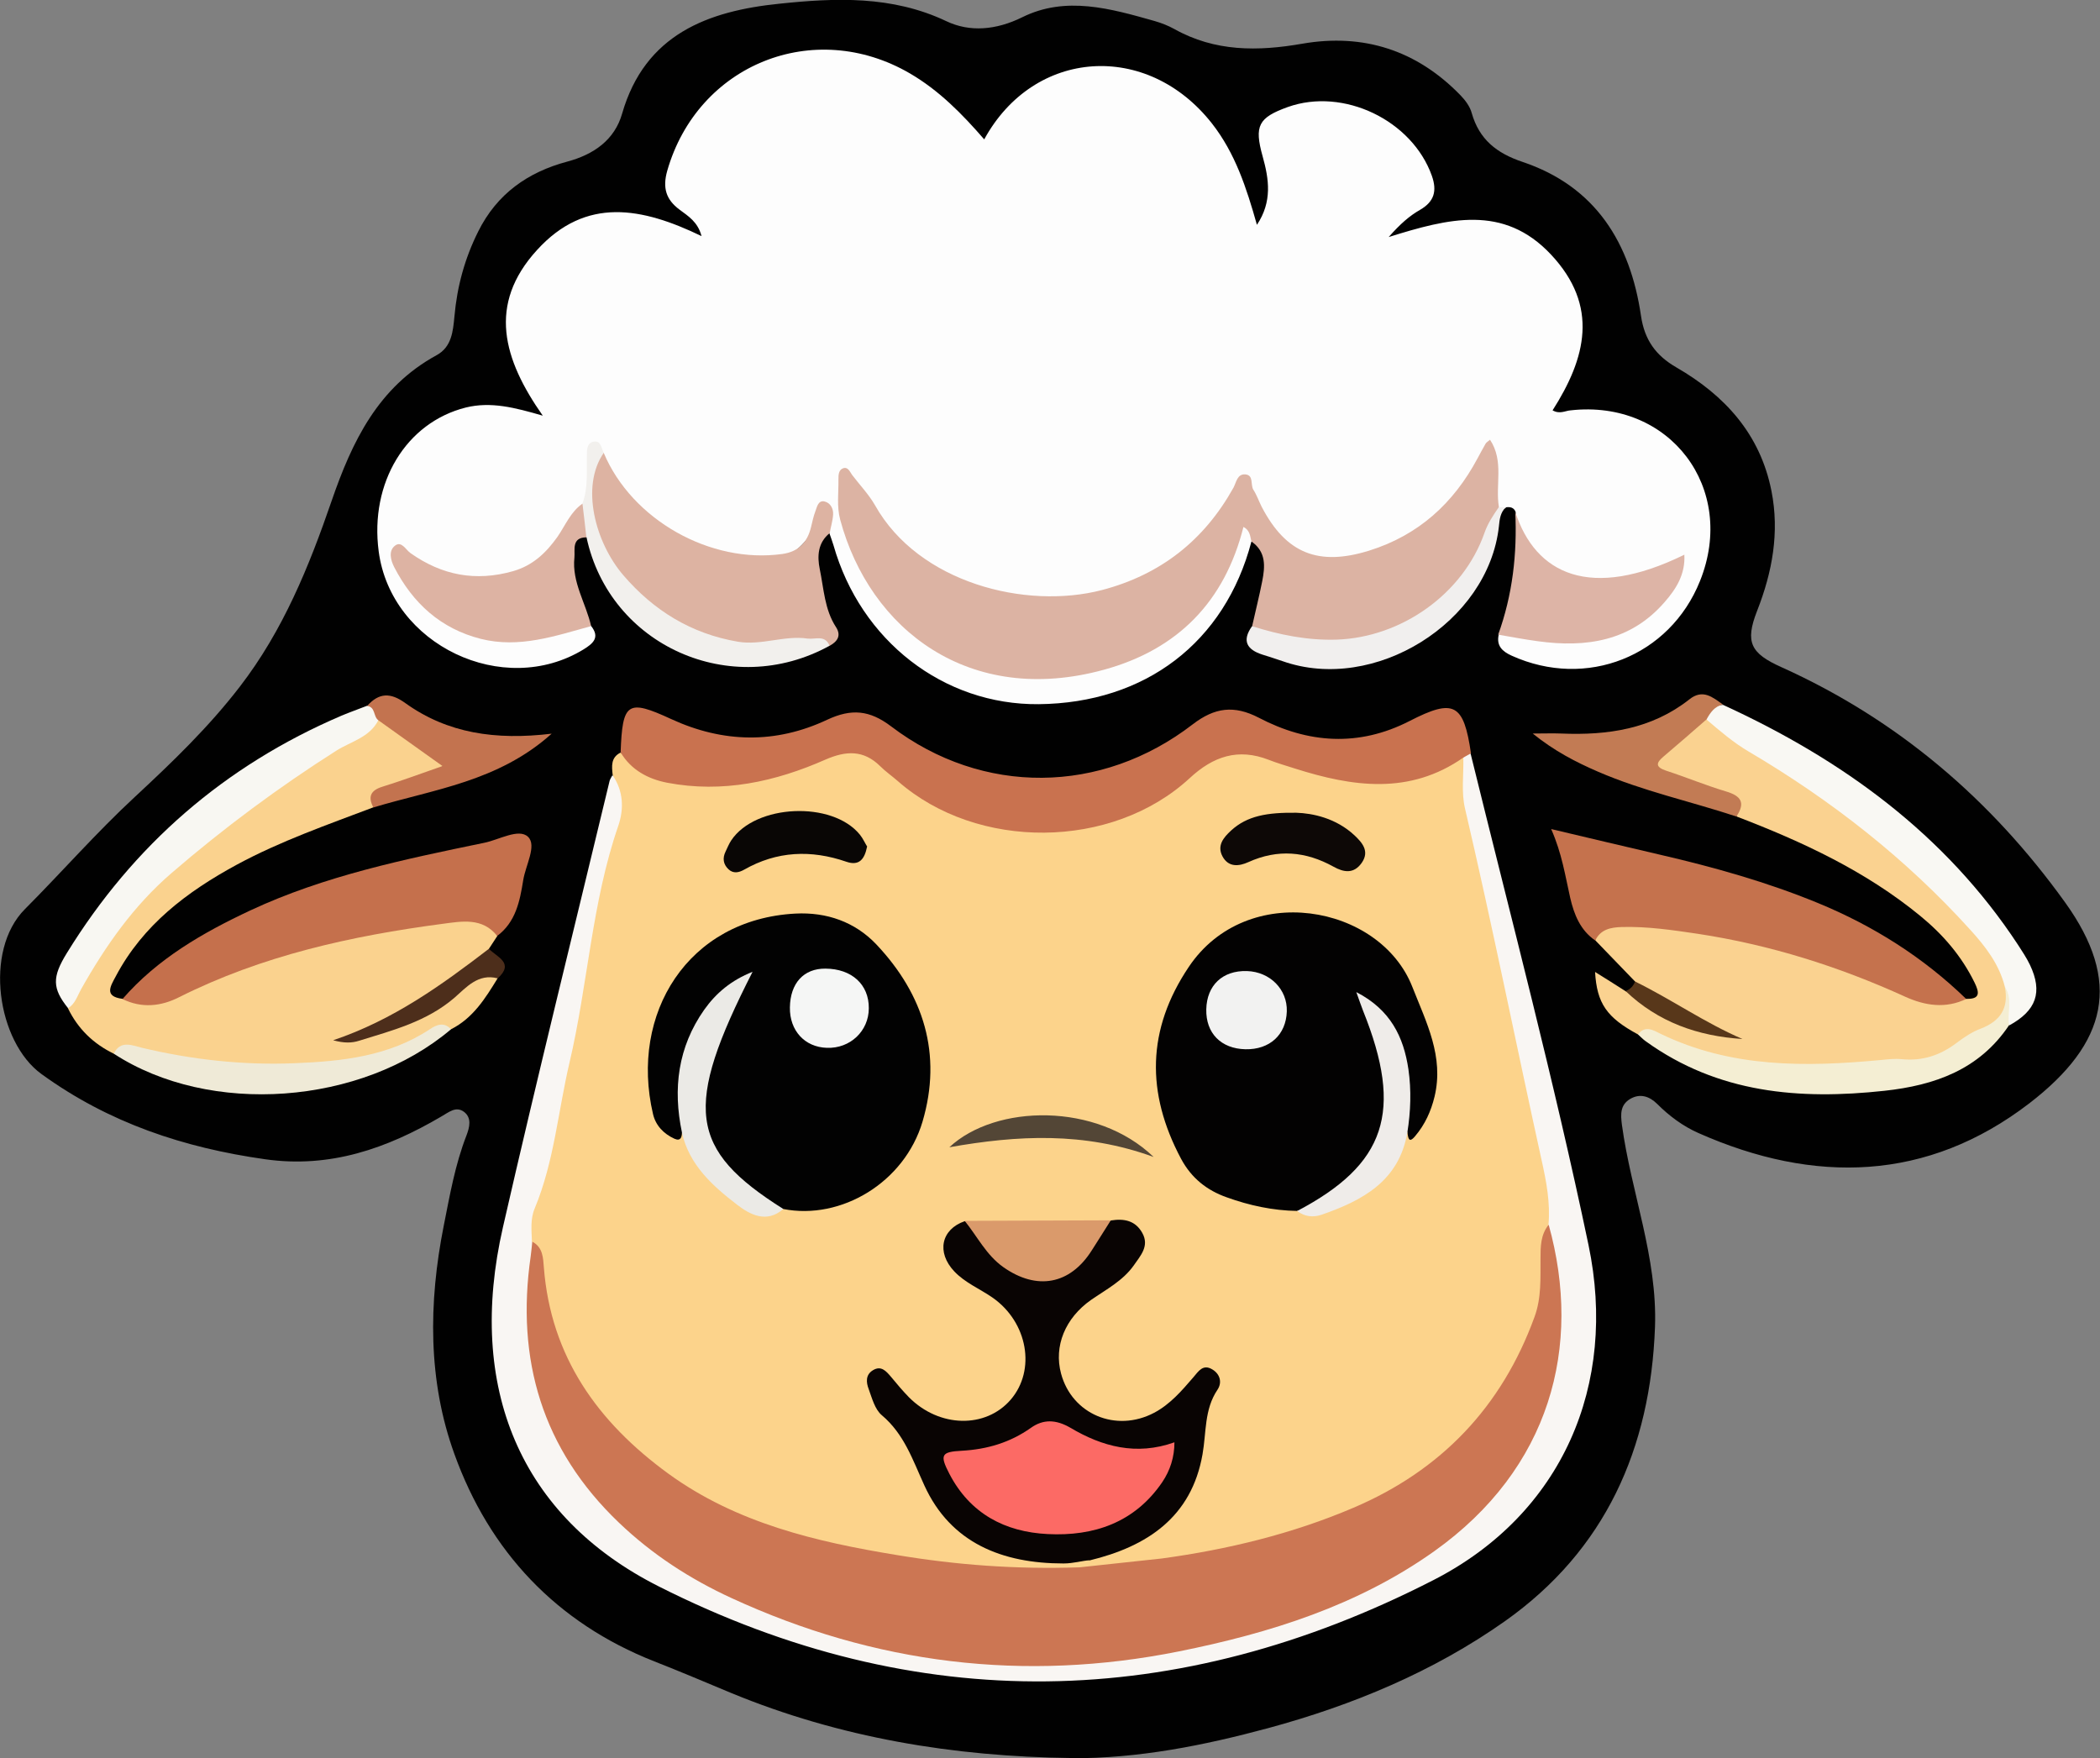 <svg width="43" height="36" viewBox="0 0 43 36" fill="none" xmlns="http://www.w3.org/2000/svg">
<rect x="0" y="0" width="43" height="36" fill="#808080" stroke="none"/>
<g clip-path="url(#clip0_883_38228)">
<path d="M21.93 36C19.531 35.971 17.197 35.587 14.969 34.667C14.449 34.45 13.928 34.229 13.4 34.022C11.387 33.229 10.022 31.766 9.305 29.777C8.759 28.274 8.773 26.677 9.086 25.101C9.21 24.478 9.319 23.848 9.552 23.25C9.614 23.087 9.665 22.892 9.501 22.768C9.334 22.645 9.192 22.776 9.032 22.866C7.921 23.518 6.76 23.927 5.431 23.739C3.768 23.504 2.232 22.997 0.848 21.993C-0.055 21.338 -0.339 19.469 0.51 18.617C1.267 17.857 1.973 17.049 2.759 16.321C3.524 15.611 4.274 14.89 4.914 14.057C5.795 12.913 6.327 11.605 6.789 10.261C7.208 9.044 7.739 7.929 8.941 7.273C9.247 7.106 9.276 6.788 9.305 6.48C9.359 5.868 9.516 5.292 9.793 4.738C10.178 3.966 10.812 3.524 11.613 3.31C12.166 3.162 12.585 2.861 12.738 2.329C13.207 0.695 14.507 0.224 15.959 0.076C17.102 -0.044 18.267 -0.094 19.378 0.434C19.858 0.663 20.397 0.616 20.928 0.355C21.824 -0.091 22.745 0.177 23.644 0.431C23.782 0.471 23.921 0.525 24.045 0.594C24.878 1.061 25.756 1.054 26.666 0.895C27.922 0.677 29.014 1.032 29.906 1.952C30.004 2.054 30.099 2.18 30.135 2.314C30.288 2.854 30.645 3.137 31.172 3.314C32.676 3.818 33.382 4.977 33.601 6.465C33.673 6.965 33.91 7.284 34.325 7.523C35.322 8.099 36.043 8.892 36.273 10.055C36.44 10.902 36.291 11.714 35.978 12.511C35.727 13.152 35.847 13.38 36.477 13.662C38.857 14.735 40.772 16.372 42.286 18.48C43.451 20.102 43.16 21.356 41.551 22.595C39.465 24.195 37.15 24.253 34.78 23.203C34.46 23.062 34.179 22.852 33.932 22.605C33.775 22.45 33.582 22.384 33.379 22.504C33.175 22.627 33.182 22.815 33.211 23.036C33.4 24.42 33.939 25.746 33.888 27.173C33.797 29.661 32.873 31.744 30.812 33.2C29.349 34.232 27.696 34.92 25.967 35.388C24.649 35.743 23.313 36.011 21.933 36.004L21.93 36Z" fill="#010101"/>
<path d="M25.624 11.091C25.082 13.155 23.451 14.398 21.267 14.42C19.323 14.438 17.623 13.123 17.066 11.163C17.04 11.08 17.011 11 16.982 10.917C16.855 10.819 16.971 10.638 16.855 10.529C16.341 11.475 15.908 11.667 14.802 11.388C13.648 11.095 12.789 10.424 12.261 9.349C12.137 9.392 12.133 9.392 12.133 9.454C12.122 9.754 12.162 10.066 11.988 10.338C11.857 10.529 11.729 10.721 11.598 10.913C10.899 11.942 9.701 12.207 8.62 11.584C8.489 11.507 8.38 11.37 8.202 11.381C8.114 11.504 8.187 11.616 8.245 11.703C8.817 12.554 9.632 13.199 10.837 13C11.139 12.949 11.438 12.898 11.733 12.811C11.853 12.775 11.984 12.713 12.104 12.819C12.29 13.054 12.144 13.177 11.951 13.297C10.306 14.304 8.005 13.206 7.754 11.29C7.568 9.885 8.314 8.653 9.538 8.345C10.051 8.219 10.539 8.345 11.114 8.512C10.302 7.356 9.978 6.237 10.994 5.122C11.998 4.017 13.152 4.249 14.365 4.835C14.288 4.542 14.092 4.426 13.913 4.292C13.637 4.086 13.564 3.847 13.662 3.499C14.285 1.318 16.666 0.359 18.631 1.503C19.228 1.851 19.701 2.333 20.153 2.854C21.172 0.989 23.491 0.84 24.816 2.528C25.29 3.133 25.523 3.843 25.737 4.604C26.054 4.129 25.985 3.669 25.854 3.202C25.679 2.575 25.766 2.409 26.371 2.191C27.51 1.786 28.915 2.463 29.319 3.6C29.429 3.912 29.367 4.129 29.079 4.296C28.864 4.419 28.679 4.578 28.435 4.854C29.662 4.47 30.786 4.18 31.755 5.209C32.752 6.27 32.472 7.335 31.791 8.403C31.94 8.487 32.05 8.411 32.159 8.403C34.19 8.175 35.574 9.997 34.809 11.899C34.19 13.442 32.483 14.119 30.954 13.427C30.761 13.34 30.637 13.224 30.688 12.996C30.892 12.826 31.107 12.942 31.311 12.982C31.89 13.09 32.465 13.105 33.025 12.913C33.655 12.695 34.103 12.283 34.372 11.587C33.899 11.707 33.52 11.891 33.109 11.946C32.494 12.029 31.966 11.841 31.493 11.467C31.18 11.221 31.067 10.866 31.034 10.482C30.998 10.392 30.925 10.377 30.841 10.388C30.783 10.439 30.725 10.446 30.659 10.403C30.462 10.069 30.652 9.685 30.495 9.294C30.313 9.465 30.226 9.675 30.102 9.856C29.52 10.71 28.733 11.261 27.718 11.471C26.957 11.627 26.356 11.373 25.916 10.729C25.752 10.49 25.639 10.225 25.468 9.881C24.867 10.91 24.125 11.681 23.032 12.062C21.926 12.445 20.848 12.384 19.753 12.004C18.639 11.62 18.023 10.707 17.335 9.74C17.215 10.388 17.335 10.888 17.568 11.359C18.023 12.283 18.686 13.029 19.632 13.46C21.34 14.235 24.376 13.699 25.209 11.236C25.238 11.152 25.26 11.069 25.297 10.989C25.344 10.892 25.373 10.721 25.504 10.754C25.665 10.79 25.723 10.931 25.628 11.095L25.624 11.091Z" fill="#FDFDFD"/>
<path d="M12.545 15.868C12.526 15.691 12.505 15.513 12.705 15.412C13.167 15.676 13.6 16.006 14.172 15.999C15.02 15.992 15.868 15.915 16.629 15.542C17.292 15.216 17.809 15.307 18.329 15.785C19.913 17.241 22.621 17.397 24.358 15.785C24.845 15.332 25.402 15.231 26.047 15.452C26.757 15.698 27.474 15.934 28.245 15.923C28.708 15.915 29.134 15.839 29.538 15.615C29.68 15.535 29.833 15.405 30.015 15.539C30.153 16.183 30.16 16.846 30.328 17.495C30.899 19.686 31.256 21.924 31.784 24.127C31.857 24.424 31.864 24.724 31.809 25.029C31.744 25.25 31.646 25.467 31.667 25.702C31.784 26.981 31.172 27.999 30.452 28.959C29.418 30.335 27.936 31.016 26.334 31.483C25.271 31.795 24.19 32.012 23.091 32.117C22.821 32.142 22.177 32.349 21.951 32.066C22.039 31.882 22.567 31.777 22.723 31.719C23.884 31.277 24.565 30.491 24.55 29.201C24.55 28.944 24.667 28.727 24.765 28.502C24.798 28.423 24.838 28.328 24.762 28.26C24.66 28.165 24.572 28.252 24.496 28.317C24.339 28.448 24.205 28.604 24.059 28.741C23.378 29.372 22.45 29.343 21.904 28.676C21.365 28.017 21.518 27.082 22.253 26.543C22.497 26.362 22.778 26.228 22.989 26.003C23.156 25.826 23.353 25.63 23.262 25.358C23.16 25.058 22.872 25.116 22.628 25.108C21.722 25.13 20.819 25.127 19.916 25.112C19.45 25.213 19.334 25.496 19.603 25.88C19.749 26.09 19.964 26.209 20.178 26.336C20.568 26.564 20.856 26.876 21.008 27.307C21.22 27.905 21.103 28.415 20.637 28.85C20.255 29.205 19.596 29.299 19.086 29.064C18.766 28.915 18.497 28.701 18.282 28.415C18.209 28.317 18.111 28.176 17.969 28.281C17.863 28.361 17.94 28.499 17.98 28.604C18.034 28.738 18.096 28.883 18.202 28.973C18.62 29.335 18.795 29.817 19.021 30.306C19.556 31.476 20.575 31.918 21.824 31.914C21.944 31.936 22.13 31.918 22.115 32.084C22.101 32.237 21.915 32.218 21.791 32.229C21.078 32.291 20.371 32.197 19.665 32.132C18.045 31.98 16.447 31.69 14.944 31.03C13.014 30.186 11.711 28.785 11.103 26.756C10.972 26.318 11.103 25.822 10.815 25.416C10.739 25.17 10.772 24.931 10.848 24.692C11.445 22.75 11.736 20.747 12.071 18.755C12.133 18.382 12.191 18.013 12.326 17.661C12.545 17.085 12.654 16.495 12.552 15.879L12.545 15.868Z" fill="#FCD38B"/>
<path d="M31.707 25.079C31.747 24.63 31.664 24.196 31.566 23.757C31.038 21.356 30.557 18.947 29.997 16.553C29.92 16.223 29.971 15.861 29.964 15.517C29.964 15.405 30.011 15.368 30.113 15.434C30.936 18.784 31.82 22.12 32.527 25.496C33.124 28.35 31.995 31.002 29.352 32.356C24.11 35.044 18.78 35.156 13.491 32.487C10.652 31.056 9.545 28.415 10.299 25.127C10.997 22.073 11.751 19.034 12.483 15.988C12.494 15.948 12.523 15.912 12.541 15.872C12.767 16.194 12.778 16.567 12.661 16.908C12.115 18.487 12.039 20.157 11.66 21.765C11.427 22.758 11.347 23.786 10.95 24.742C10.855 24.967 10.885 25.195 10.892 25.427C10.983 25.59 10.965 25.76 10.947 25.934C10.641 28.781 11.816 30.835 14.365 32.269C16.68 33.57 19.214 34.131 21.864 33.979C24.459 33.827 26.953 33.236 29.145 31.759C31.278 30.321 32.152 28.314 31.737 25.768C31.7 25.539 31.66 25.315 31.704 25.083L31.707 25.079Z" fill="#F9F6F3"/>
<path d="M25.624 11.091C25.599 10.982 25.595 10.859 25.461 10.79C25.078 12.315 24.121 13.297 22.61 13.713C19.851 14.474 17.809 12.891 17.204 10.642C17.131 10.37 17.172 10.095 17.168 9.819C17.168 9.733 17.168 9.628 17.259 9.591C17.364 9.551 17.401 9.66 17.448 9.725C17.605 9.932 17.79 10.124 17.918 10.348C18.81 11.935 21.001 12.489 22.563 12.083C23.764 11.768 24.656 11.066 25.257 9.986C25.315 9.877 25.333 9.704 25.497 9.714C25.679 9.729 25.599 9.928 25.665 10.03C25.734 10.138 25.777 10.265 25.836 10.381C26.334 11.334 26.997 11.598 28.034 11.276C29.046 10.96 29.764 10.305 30.255 9.385C30.31 9.283 30.364 9.182 30.422 9.081C30.437 9.059 30.462 9.044 30.51 9.005C30.801 9.443 30.615 9.932 30.692 10.384C30.364 11.772 29.512 12.71 28.147 13.083C27.31 13.311 26.425 13.366 25.639 12.822C25.708 12.514 25.785 12.207 25.846 11.899C25.905 11.598 25.927 11.301 25.628 11.091H25.624Z" fill="#DCB3A3"/>
<path d="M10.182 19.168C10.127 19.255 10.069 19.338 10.014 19.425C9.967 19.588 9.843 19.686 9.716 19.784C8.871 20.432 7.99 21.019 7.022 21.294C7.357 21.218 7.743 21.059 8.14 20.932C8.562 20.798 8.937 20.588 9.272 20.305C9.461 20.146 9.672 20.012 9.905 19.936C10.004 19.903 10.167 19.791 10.189 20.034C9.938 20.443 9.687 20.849 9.235 21.077C9.104 21.091 8.981 21.124 8.868 21.197C8.012 21.718 7.059 21.863 6.079 21.896C5.06 21.932 4.055 21.845 3.058 21.62C2.818 21.566 2.577 21.515 2.33 21.577C1.911 21.374 1.594 21.066 1.391 20.646C1.725 19.751 2.268 18.983 2.927 18.31C4.073 17.133 5.417 16.194 6.796 15.311C7.113 15.108 7.444 14.927 7.75 14.706C8.231 14.854 8.566 15.231 8.966 15.499C9.166 15.633 9.043 15.778 8.882 15.854C8.624 15.981 8.344 16.053 8.067 16.14C7.859 16.205 7.703 16.31 7.648 16.531C6.702 16.89 5.744 17.223 4.852 17.705C3.83 18.259 2.927 18.94 2.37 19.994C2.264 20.193 2.122 20.407 2.512 20.454C3.218 20.49 3.833 20.215 4.463 19.936C5.977 19.266 7.59 18.958 9.228 18.791C9.581 18.755 10.011 18.668 10.182 19.165V19.168Z" fill="#FAD28E"/>
<path d="M33.539 21.182C32.901 20.838 32.698 20.548 32.661 19.903C32.883 20.041 33.084 20.168 33.287 20.298C33.378 20.342 33.484 20.331 33.568 20.4C34.092 20.834 34.714 21.048 35.242 21.16C34.722 20.856 34.012 20.631 33.48 20.099L32.665 19.255C32.683 18.878 32.974 18.886 33.233 18.875C34.096 18.831 34.937 19.009 35.774 19.186C36.742 19.389 37.689 19.675 38.581 20.106C39.119 20.367 39.68 20.45 40.266 20.454C40.554 20.461 40.528 20.32 40.433 20.124C40.168 19.581 39.785 19.136 39.319 18.755C38.198 17.835 36.902 17.234 35.559 16.72C35.548 16.448 35.384 16.325 35.137 16.252C34.805 16.158 34.471 16.053 34.157 15.901C33.819 15.738 33.782 15.593 34.074 15.372C34.369 15.148 34.558 14.789 34.944 14.68C35.322 14.807 35.574 15.126 35.908 15.325C37.572 16.31 39.083 17.484 40.383 18.922C40.743 19.32 41.074 19.737 41.158 20.295C41.212 20.689 41.063 20.961 40.688 21.124C40.463 21.222 40.259 21.367 40.059 21.504C39.753 21.718 39.414 21.801 39.039 21.816C38.344 21.845 37.652 21.896 36.957 21.903C35.908 21.914 34.911 21.722 33.957 21.294C33.822 21.233 33.691 21.175 33.542 21.182H33.539Z" fill="#FAD290"/>
<path d="M30.113 15.43C30.062 15.459 30.015 15.485 29.964 15.513C28.861 16.285 27.692 16.111 26.516 15.738C26.338 15.68 26.156 15.629 25.981 15.56C25.351 15.314 24.842 15.488 24.361 15.934C22.77 17.404 20.007 17.422 18.384 15.995C18.264 15.89 18.133 15.8 18.02 15.687C17.681 15.354 17.324 15.372 16.906 15.553C15.872 16.01 14.794 16.245 13.659 16.028C13.269 15.952 12.923 15.767 12.708 15.408C12.745 14.383 12.847 14.311 13.742 14.724C14.809 15.216 15.883 15.235 16.939 14.738C17.434 14.507 17.805 14.539 18.249 14.876C20.12 16.296 22.552 16.274 24.423 14.832C24.871 14.488 25.268 14.434 25.777 14.698C26.782 15.224 27.82 15.3 28.864 14.764C29.774 14.296 29.971 14.409 30.12 15.427L30.113 15.43Z" fill="#C9724F"/>
<path d="M40.266 20.454C39.84 20.66 39.418 20.595 39.01 20.41C37.652 19.791 36.24 19.346 34.758 19.121C34.245 19.045 33.731 18.969 33.207 18.983C32.978 18.991 32.774 19.03 32.665 19.259C32.359 19.049 32.232 18.73 32.152 18.386C32.05 17.937 31.984 17.48 31.762 16.977C32.545 17.162 33.269 17.335 33.99 17.502C35.089 17.756 36.174 18.06 37.223 18.491C38.358 18.958 39.381 19.603 40.262 20.458L40.266 20.454Z" fill="#C5724D"/>
<path d="M10.182 19.168C9.88 18.781 9.45 18.867 9.061 18.918C7.193 19.165 5.366 19.567 3.666 20.421C3.294 20.61 2.901 20.65 2.508 20.458C3.225 19.632 4.154 19.099 5.126 18.643C6.647 17.933 8.282 17.596 9.913 17.259C10.218 17.198 10.623 16.955 10.812 17.136C10.997 17.314 10.761 17.719 10.713 18.027C10.644 18.455 10.561 18.882 10.178 19.168H10.182Z" fill="#C5704C"/>
<path d="M12.363 9.276C12.938 10.642 14.543 11.551 16.021 11.344C16.352 11.297 16.531 11.105 16.607 10.794C16.633 10.682 16.658 10.569 16.698 10.464C16.731 10.377 16.753 10.24 16.884 10.269C17.004 10.298 17.066 10.414 17.059 10.537C17.051 10.664 17.011 10.79 16.989 10.917C16.745 11.113 16.731 11.388 16.786 11.656C16.869 12.058 16.884 12.482 17.117 12.84C17.23 13.014 17.15 13.134 16.989 13.224C16.585 13.177 16.181 13.188 15.781 13.246C14.186 13.478 12.283 12.047 12.057 10.457C12.009 10.12 12.119 9.798 12.14 9.468C12.148 9.367 12.21 9.24 12.37 9.273L12.363 9.276Z" fill="#DDB3A2"/>
<path d="M41.052 20.208C40.936 19.744 40.652 19.378 40.342 19.038C39.025 17.582 37.496 16.386 35.806 15.39C35.493 15.206 35.22 14.97 34.947 14.738C34.922 14.485 35.082 14.441 35.282 14.434C37.721 15.553 39.829 17.078 41.322 19.349C41.409 19.483 41.496 19.614 41.566 19.759C41.831 20.316 41.697 20.697 41.136 21.001C41.001 20.747 41.172 20.465 41.052 20.211V20.208Z" fill="#F9F8F3"/>
<path d="M7.747 14.749C7.568 15.101 7.186 15.184 6.891 15.369C5.704 16.122 4.579 16.959 3.516 17.875C2.737 18.545 2.159 19.371 1.66 20.258C1.583 20.396 1.54 20.555 1.394 20.646C1.07 20.24 1.063 20.012 1.369 19.516C2.73 17.306 4.598 15.68 6.993 14.655C7.164 14.583 7.343 14.521 7.517 14.452C7.761 14.42 7.743 14.593 7.747 14.746V14.749Z" fill="#F8F7F2"/>
<path d="M12.101 12.822C11.361 13.025 10.633 13.279 9.847 13.083C9.021 12.873 8.453 12.351 8.071 11.612C7.998 11.468 7.95 11.276 8.092 11.171C8.223 11.073 8.311 11.261 8.405 11.326C9.05 11.783 9.742 11.913 10.506 11.696C10.91 11.58 11.179 11.323 11.412 10.997C11.576 10.761 11.682 10.482 11.929 10.312C12.086 10.529 12.122 10.758 12.009 11.004C11.7 11.004 11.777 11.258 11.762 11.417C11.707 11.924 11.998 12.351 12.104 12.822H12.101Z" fill="#DDB3A3"/>
<path d="M31.027 10.482C31.438 11.757 32.563 12.304 34.489 11.359C34.511 11.765 34.318 12.062 34.088 12.326C33.393 13.13 32.479 13.268 31.485 13.13C31.216 13.094 30.947 13.043 30.677 12.996C30.972 12.181 31.067 11.341 31.027 10.479V10.482Z" fill="#DDB4A6"/>
<path d="M41.052 20.208C41.22 20.458 41.096 20.736 41.136 20.997C40.528 21.903 39.618 22.225 38.584 22.337C36.844 22.526 35.177 22.388 33.699 21.323C33.641 21.283 33.593 21.229 33.539 21.182C33.688 20.99 33.852 21.095 34.005 21.171C35.443 21.867 36.964 21.852 38.504 21.707C38.65 21.693 38.795 21.675 38.937 21.689C39.363 21.733 39.734 21.609 40.069 21.352C40.219 21.24 40.379 21.131 40.554 21.066C40.961 20.91 41.136 20.642 41.052 20.211V20.208Z" fill="#F4EED3"/>
<path d="M35.279 14.427C35.108 14.463 35.02 14.593 34.944 14.731C34.653 14.985 34.358 15.242 34.063 15.492C33.913 15.618 33.888 15.705 34.114 15.781C34.525 15.915 34.926 16.082 35.337 16.205C35.646 16.296 35.748 16.433 35.555 16.72C34.609 16.408 33.633 16.198 32.716 15.8C32.264 15.604 31.828 15.379 31.384 15.021C31.62 15.021 31.795 15.014 31.97 15.021C32.916 15.061 33.819 14.93 34.591 14.322C34.867 14.101 35.068 14.278 35.279 14.427Z" fill="#C27B54"/>
<path d="M2.33 21.577C2.464 21.291 2.716 21.41 2.898 21.454C3.931 21.7 4.973 21.816 6.036 21.772C7.008 21.733 7.965 21.631 8.806 21.073C8.941 20.983 9.094 20.921 9.235 21.077C7.397 22.634 4.296 22.859 2.33 21.577Z" fill="#EFEAD7"/>
<path d="M12.006 11C11.98 10.768 11.955 10.54 11.926 10.309C12.046 9.99 12.009 9.657 12.017 9.327C12.017 9.211 12.017 9.07 12.155 9.044C12.308 9.015 12.312 9.178 12.363 9.273C11.882 9.964 12.191 11.113 12.763 11.779C13.386 12.504 14.154 12.978 15.111 13.141C15.595 13.221 16.058 13.007 16.534 13.076C16.691 13.098 16.895 12.992 16.986 13.224C14.969 14.333 12.483 13.224 12.009 11H12.006Z" fill="#F2F0ED"/>
<path d="M25.635 12.822C26.2 13 26.764 13.116 27.368 13.098C28.693 13.054 29.96 12.163 30.397 10.91C30.466 10.714 30.575 10.551 30.688 10.388C30.735 10.388 30.787 10.388 30.834 10.388C30.721 10.493 30.706 10.634 30.692 10.779C30.473 12.75 28.14 14.202 26.262 13.539C26.127 13.492 25.988 13.449 25.85 13.405C25.533 13.304 25.424 13.123 25.635 12.826V12.822Z" fill="#F1EFEE"/>
<path d="M7.747 14.749C7.641 14.673 7.692 14.477 7.517 14.456C7.761 14.184 7.994 14.177 8.3 14.398C9.163 15.017 10.146 15.162 11.296 15.024C10.197 16.01 8.875 16.162 7.645 16.535C7.532 16.321 7.583 16.187 7.827 16.111C8.223 15.988 8.613 15.843 9.061 15.687C8.587 15.347 8.165 15.05 7.747 14.749Z" fill="#C3734F"/>
<path d="M10.189 20.034C9.792 19.929 9.549 20.218 9.308 20.429C8.737 20.921 8.038 21.099 7.353 21.312C7.204 21.36 7.044 21.363 6.822 21.302C8.049 20.889 9.039 20.175 10.011 19.429C10.175 19.603 10.542 19.715 10.189 20.037V20.034Z" fill="#4D2E1B"/>
<path d="M33.48 20.099C34.227 20.465 34.911 20.947 35.679 21.276C34.769 21.218 33.953 20.932 33.287 20.295C33.382 20.258 33.444 20.193 33.48 20.099Z" fill="#58371A"/>
<path d="M23.79 31.914C25.137 31.73 26.458 31.411 27.714 30.875C29.509 30.11 30.75 28.81 31.42 26.97C31.566 26.575 31.54 26.177 31.544 25.775C31.544 25.529 31.544 25.286 31.711 25.079C32.406 27.575 31.744 30.074 29.367 31.766C27.798 32.881 25.999 33.443 24.143 33.816C20.972 34.453 17.91 34.077 14.973 32.722C14.124 32.331 13.349 31.827 12.672 31.179C11.103 29.679 10.561 27.843 10.866 25.728C10.881 25.626 10.888 25.525 10.899 25.427C11.118 25.539 11.121 25.764 11.136 25.952C11.278 27.785 12.242 29.125 13.684 30.176C15.078 31.19 16.713 31.574 18.373 31.845C19.578 32.045 20.79 32.139 22.108 32.095" fill="#CC7653"/>
<path d="M26.564 24.797C26.065 24.79 25.581 24.685 25.118 24.518C24.718 24.377 24.398 24.13 24.183 23.728C23.466 22.381 23.48 21.081 24.343 19.798C25.533 18.027 28.256 18.52 28.919 20.208C29.206 20.939 29.571 21.635 29.374 22.457C29.301 22.758 29.177 23.029 28.977 23.265C28.839 23.431 28.835 23.286 28.817 23.185C28.646 22.855 28.741 22.504 28.73 22.164C28.711 21.537 28.504 21.008 27.976 20.537C28.235 21.265 28.475 21.924 28.438 22.653C28.387 23.616 27.445 24.637 26.564 24.793V24.797Z" fill="#030202"/>
<path d="M13.964 23.192C13.961 23.29 13.935 23.373 13.811 23.319C13.589 23.218 13.425 23.047 13.371 22.812C12.89 20.758 14.084 18.824 16.287 18.708C16.928 18.675 17.506 18.878 17.943 19.338C18.915 20.367 19.297 21.588 18.89 22.968C18.522 24.21 17.226 24.992 16.036 24.757C15.177 24.496 14.685 23.87 14.394 23.069C14.208 22.558 14.299 22.044 14.463 21.544C14.62 21.062 14.86 20.621 15.115 20.2C14.325 20.588 13.906 21.874 13.993 22.656C14.015 22.837 14.095 23.022 13.964 23.2V23.192Z" fill="#020202"/>
<path d="M22.301 31.951C22.173 31.958 21.977 32.016 21.776 32.016C20.524 32.016 19.465 31.599 18.926 30.415C18.686 29.89 18.515 29.368 18.056 28.98C17.914 28.861 17.856 28.633 17.787 28.444C17.736 28.31 17.718 28.151 17.878 28.057C18.041 27.959 18.143 28.075 18.242 28.191C18.362 28.336 18.482 28.48 18.613 28.614C19.235 29.238 20.182 29.256 20.695 28.662C21.216 28.057 21.045 27.079 20.328 26.575C20.069 26.394 19.763 26.271 19.541 26.036C19.17 25.644 19.272 25.174 19.753 25.007C19.92 25.047 20.018 25.166 20.102 25.308C20.229 25.521 20.401 25.699 20.597 25.851C21.15 26.278 21.806 26.177 22.224 25.608C22.384 25.391 22.465 25.105 22.748 24.992C23.014 24.949 23.247 24.992 23.389 25.246C23.542 25.518 23.349 25.717 23.215 25.913C22.992 26.228 22.65 26.405 22.341 26.619C21.809 26.992 21.576 27.568 21.726 28.126C21.948 28.959 22.85 29.343 23.633 28.93C23.961 28.756 24.197 28.48 24.434 28.205C24.54 28.082 24.631 27.926 24.823 28.042C24.987 28.14 25.027 28.314 24.929 28.459C24.656 28.864 24.703 29.335 24.623 29.781C24.398 31.067 23.491 31.668 22.308 31.954L22.301 31.951Z" fill="#090403"/>
<path d="M13.964 23.192C13.775 22.294 13.881 21.443 14.419 20.678C14.663 20.334 14.973 20.074 15.41 19.9C13.99 22.685 14.103 23.536 16.039 24.757C15.694 25.061 15.348 24.866 15.093 24.67C14.594 24.286 14.114 23.859 13.964 23.196V23.192Z" fill="#EBEAE6"/>
<path d="M26.564 24.797C28.373 23.844 28.744 22.768 27.91 20.697C27.87 20.595 27.834 20.487 27.772 20.316C28.471 20.675 28.741 21.233 28.839 21.896C28.901 22.327 28.886 22.761 28.817 23.192C28.646 24.185 27.903 24.583 27.055 24.877C26.88 24.934 26.713 24.913 26.564 24.8V24.797Z" fill="#EFECE9"/>
<path d="M22.745 24.989C22.614 25.195 22.486 25.402 22.355 25.605C21.911 26.307 21.23 26.43 20.546 25.949C20.193 25.699 20.011 25.318 19.753 25C20.75 24.996 21.747 24.992 22.745 24.989Z" fill="#DA9A6B"/>
<path d="M26.542 16.643C26.88 16.654 27.357 16.752 27.736 17.107C27.889 17.252 28.052 17.43 27.881 17.672C27.718 17.9 27.514 17.864 27.306 17.748C26.738 17.433 26.163 17.382 25.562 17.654C25.37 17.741 25.155 17.766 25.031 17.535C24.915 17.314 25.053 17.151 25.206 17.009C25.537 16.705 25.945 16.636 26.542 16.643Z" fill="#0D0806"/>
<path d="M17.754 17.339C17.703 17.593 17.594 17.737 17.332 17.647C16.607 17.397 15.908 17.426 15.235 17.81C15.126 17.871 15.013 17.893 14.915 17.799C14.809 17.698 14.791 17.574 14.856 17.44C14.893 17.364 14.925 17.281 14.973 17.209C15.468 16.466 17.044 16.394 17.608 17.093C17.67 17.169 17.71 17.263 17.758 17.339H17.754Z" fill="#090605"/>
<path d="M23.622 23.692C22.192 23.171 20.83 23.247 19.439 23.493C20.386 22.609 22.457 22.569 23.622 23.692Z" fill="#534636"/>
<path d="M25.533 19.885C26.007 19.9 26.363 20.262 26.349 20.711C26.334 21.189 25.999 21.497 25.501 21.486C25.002 21.475 24.689 21.157 24.7 20.668C24.711 20.175 25.035 19.871 25.53 19.885H25.533Z" fill="#F2F2F1"/>
<path d="M16.174 20.631C16.181 20.132 16.458 19.831 16.902 19.835C17.441 19.838 17.794 20.161 17.79 20.646C17.79 21.113 17.408 21.475 16.931 21.457C16.476 21.443 16.167 21.102 16.174 20.631Z" fill="#F5F6F5"/>
<path d="M24.048 29.531C24.048 29.839 23.961 30.11 23.797 30.353C23.233 31.179 22.399 31.462 21.453 31.414C20.575 31.371 19.862 30.994 19.439 30.179C19.239 29.792 19.272 29.73 19.694 29.708C20.211 29.679 20.681 29.542 21.11 29.238C21.361 29.06 21.62 29.064 21.919 29.238C22.567 29.622 23.265 29.814 24.048 29.535V29.531Z" fill="#FC6A65"/>
</g>
<defs>
<clipPath id="clip0_883_38228">
<rect width="43" height="36" fill="white"/>
</clipPath>
</defs>
</svg>
